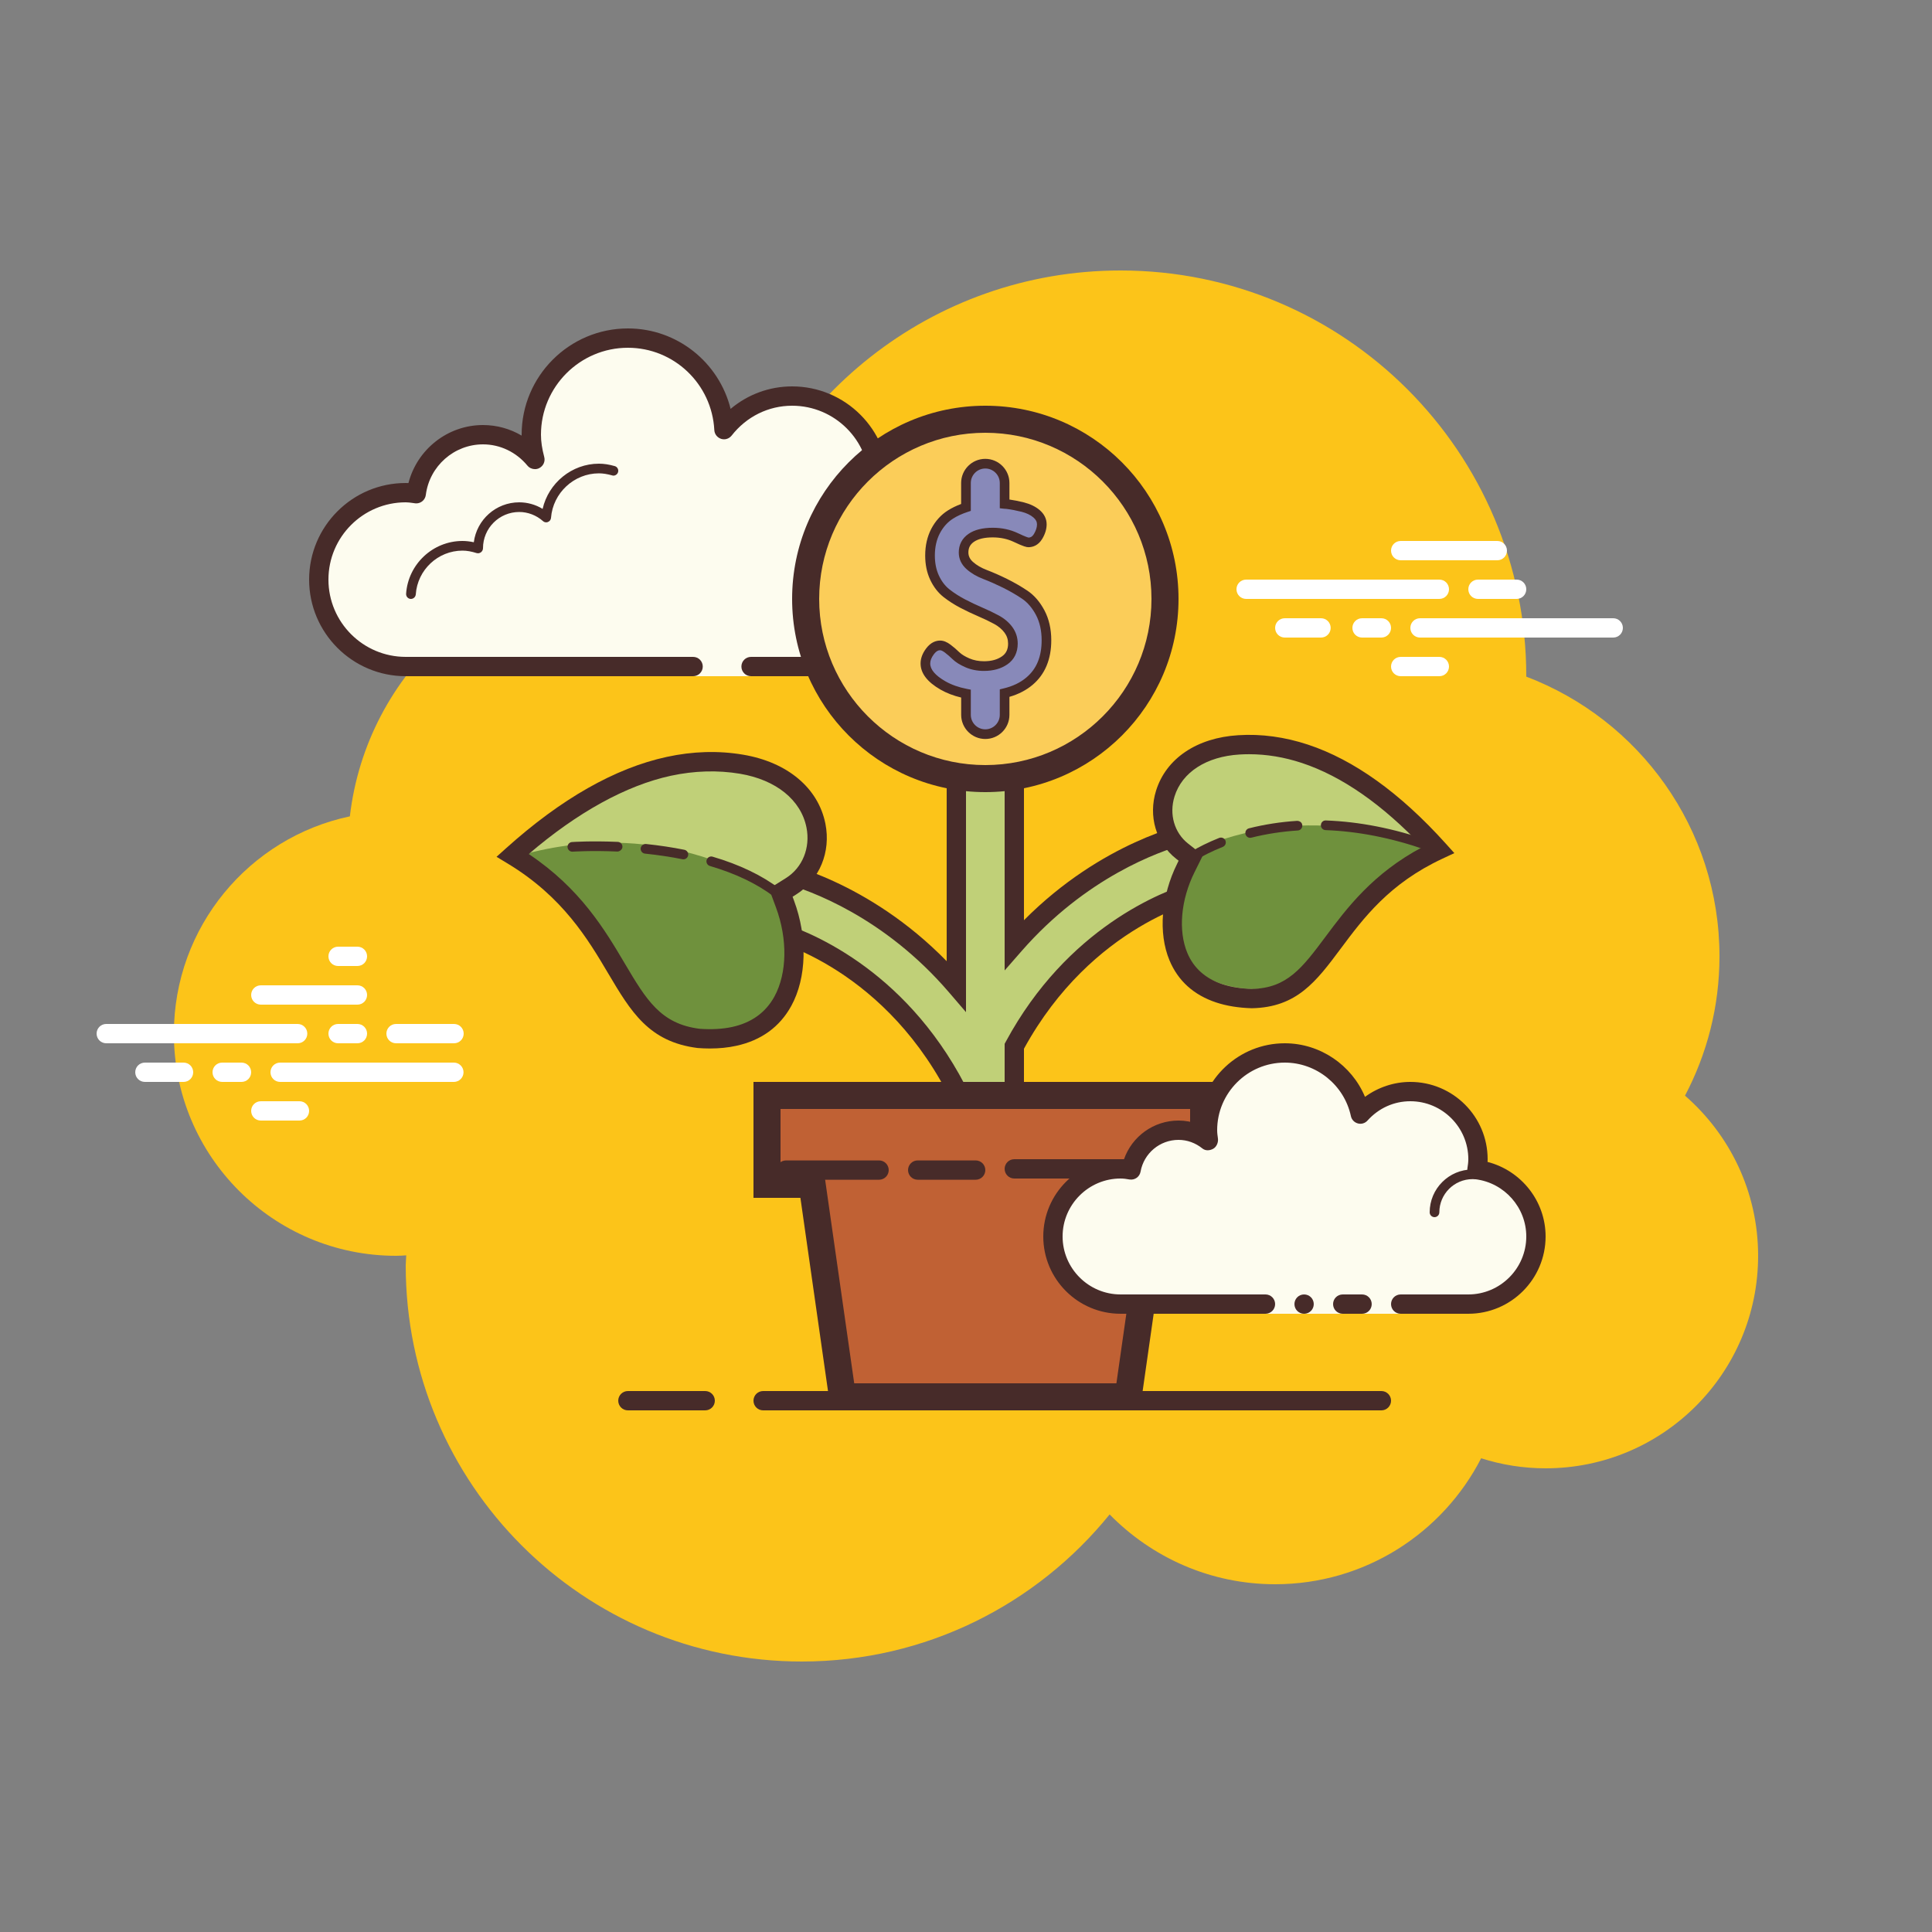 <?xml version="1.0" encoding="UTF-8"?> <svg xmlns="http://www.w3.org/2000/svg" xmlns:xlink="http://www.w3.org/1999/xlink" viewBox="0,0,256,256" width="100px" height="100px" fill-rule="nonzero"><rect x="0" y="0" width="256" height="256" fill="#808080" stroke="none"/> <g fill="none" fill-rule="nonzero" stroke="none" stroke-width="1" stroke-linecap="butt" stroke-linejoin="miter" stroke-miterlimit="10" stroke-dasharray="" stroke-dashoffset="0" font-family="none" font-weight="none" font-size="none" text-anchor="none" style="mix-blend-mode: normal"> <g transform="scale(2.56,2.56)"> <path d="M87.215,56.711c1.137,-2.156 1.785,-4.606 1.785,-7.211c0,-6.621 -4.16,-12.258 -10,-14.477c0,-0.008 0,-0.016 0,-0.023c0,-11.598 -9.402,-21 -21,-21c-9.785,0 -17.98,6.699 -20.313,15.758c-1.476,-0.485 -3.05,-0.758 -4.687,-0.758c-7.691,0 -14.023,5.793 -14.891,13.254c-5.203,1.098 -9.109,5.715 -9.109,11.246c0,6.352 5.148,11.5 11.5,11.5c0.176,0 0.352,-0.012 0.527,-0.023c-0.004,0.175 -0.027,0.347 -0.027,0.523c0,11.32 9.18,20.5 20.5,20.5c6.437,0 12.176,-2.973 15.934,-7.613c2.179,2.222 5.207,3.613 8.566,3.613c4.648,0 8.676,-2.648 10.664,-6.52c1.055,0.336 2.172,0.52 3.336,0.52c6.074,0 11,-4.926 11,-11c0,-3.313 -1.469,-6.273 -3.785,-8.289z" fill="#fcc419"></path> <path d="M38.875,34.5c0,0 3.641,0 6.125,0c2.484,0 4.5,-2.016 4.5,-4.5c0,-2.332 -1.781,-4.23 -4.055,-4.453c0.024,-0.184 0.055,-0.36 0.055,-0.547c0,-2.484 -2.016,-4.5 -4.5,-4.5c-1.437,0 -2.703,0.688 -3.527,1.734c-0.141,-2.632 -2.301,-4.734 -4.973,-4.734c-2.762,0 -5,2.238 -5,5c0,0.445 0.078,0.871 0.188,1.281c-0.641,-0.777 -1.602,-1.281 -2.688,-1.281c-1.781,0 -3.234,1.336 -3.453,3.055c-0.184,-0.024 -0.359,-0.055 -0.547,-0.055c-2.484,0 -4.5,2.016 -4.5,4.5c0,2.484 2.016,4.5 4.5,4.5c2.484,0 9.5,0 9.5,0h5.375v0.5h3z" fill="#fdfcef"></path> <path d="M32.5,17c-3.031,0 -5.5,2.469 -5.5,5.5c0,0.016 0,0.031 0,0.047c-0.602,-0.356 -1.289,-0.547 -2,-0.547c-1.832,0 -3.41,1.262 -3.859,3.004c-0.047,0 -0.094,-0.004 -0.141,-0.004c-2.758,0 -5,2.242 -5,5c0,2.758 2.242,5 5,5h14.875c0.277,0 0.5,-0.223 0.5,-0.5c0,-0.277 -0.223,-0.5 -0.5,-0.5h-14.875c-2.207,0 -4,-1.793 -4,-4c0,-2.207 1.793,-4 4,-4c0.117,0 0.23,0.016 0.344,0.031l0.141,0.02c0.02,0.004 0.039,0.004 0.063,0.004c0.246,0 0.461,-0.184 0.492,-0.438c0.19,-1.492 1.464,-2.617 2.96,-2.617c0.887,0 1.723,0.402 2.301,1.102c0.098,0.117 0.242,0.18 0.387,0.18c0.078,0 0.156,-0.016 0.227,-0.055c0.211,-0.109 0.316,-0.348 0.254,-0.574c-0.114,-0.434 -0.169,-0.801 -0.169,-1.153c0,-2.48 2.02,-4.5 4.5,-4.5c2.383,0 4.348,1.871 4.473,4.262c0.012,0.211 0.152,0.387 0.352,0.453c0.047,0.016 0.102,0.023 0.152,0.023c0.148,0 0.293,-0.07 0.391,-0.191c0.769,-0.985 1.909,-1.547 3.132,-1.547c2.207,0 4,1.793 4,4c0,0.117 -0.016,0.23 -0.031,0.344l-0.02,0.141c-0.016,0.133 0.023,0.27 0.105,0.371c0.086,0.105 0.207,0.172 0.34,0.188c2.055,0.202 3.606,1.905 3.606,3.956c0,2.207 -1.793,4 -4,4h-6.125c-0.277,0 -0.5,0.223 -0.5,0.5c0,0.277 0.223,0.5 0.5,0.5h6.125c2.758,0 5,-2.242 5,-5c0,-2.398 -1.687,-4.414 -4.004,-4.879c0.004,-0.039 0.004,-0.082 0.004,-0.121c0,-2.758 -2.242,-5 -5,-5c-1.176,0 -2.293,0.414 -3.184,1.164c-0.597,-2.402 -2.761,-4.164 -5.316,-4.164z" fill="#472b29"></path> <path d="M31.82,24.125c0.133,0.039 0.207,0.176 0.172,0.309c-0.031,0.109 -0.133,0.184 -0.238,0.184c-0.023,0 -0.051,-0.004 -0.07,-0.012c-0.258,-0.071 -0.477,-0.106 -0.684,-0.106c-1.289,0 -2.379,1.012 -2.48,2.305c-0.008,0.094 -0.066,0.176 -0.156,0.211c-0.027,0.016 -0.059,0.02 -0.094,0.02c-0.059,0 -0.117,-0.02 -0.164,-0.063c-0.344,-0.305 -0.785,-0.473 -1.23,-0.473c-1.036,0 -1.876,0.84 -1.876,1.875c0,0.078 -0.039,0.16 -0.102,0.207c-0.047,0.035 -0.102,0.055 -0.156,0.055c-0.023,0 -0.047,-0.004 -0.066,-0.008c-0.27,-0.086 -0.512,-0.129 -0.738,-0.129c-1.27,0 -2.332,0.996 -2.418,2.27c-0.012,0.128 -0.122,0.23 -0.25,0.23c-0.008,0 -0.012,0 -0.02,0c-0.137,-0.012 -0.238,-0.129 -0.23,-0.27c0.105,-1.531 1.387,-2.73 2.918,-2.73c0.187,0 0.383,0.023 0.586,0.066c0.152,-1.168 1.148,-2.066 2.351,-2.066c0.426,0 0.844,0.117 1.211,0.34c0.305,-1.34 1.512,-2.34 2.914,-2.34c0.258,0 0.516,0.039 0.82,0.125zM45.293,25.535c0.137,0.016 0.23,0.145 0.215,0.281c-0.02,0.125 -0.125,0.215 -0.246,0.215c-0.016,0 -0.023,0 -0.035,-0.004c-0.114,-0.011 -0.227,-0.027 -0.344,-0.027c-1.105,0 -2.086,0.746 -2.395,1.816c-0.027,0.114 -0.129,0.184 -0.238,0.184c-0.023,0 -0.047,-0.004 -0.07,-0.008c-0.133,-0.039 -0.207,-0.176 -0.172,-0.309c0.367,-1.285 1.551,-2.184 2.875,-2.184c0.14,0.001 0.273,0.017 0.41,0.036z" fill="#472b29"></path> <path d="M15.406,54h-9.906c-0.277,0 -0.5,-0.223 -0.5,-0.5c0,-0.277 0.223,-0.5 0.5,-0.5h9.906c0.273,0 0.5,0.223 0.5,0.5c0,0.277 -0.222,0.5 -0.5,0.5z" fill="#ffffff"></path> <path d="M18.5,54h-1c-0.277,0 -0.5,-0.223 -0.5,-0.5c0,-0.277 0.223,-0.5 0.5,-0.5h1c0.277,0 0.5,0.223 0.5,0.5c0,0.277 -0.223,0.5 -0.5,0.5z" fill="#ffffff"></path> <path d="M23.492,56h-8.992c-0.277,0 -0.5,-0.223 -0.5,-0.5c0,-0.277 0.223,-0.5 0.5,-0.5h8.992c0.273,0 0.5,0.223 0.5,0.5c0,0.277 -0.226,0.5 -0.5,0.5z" fill="#ffffff"></path> <path d="M12.5,56h-1c-0.277,0 -0.5,-0.223 -0.5,-0.5c0,-0.277 0.223,-0.5 0.5,-0.5h1c0.277,0 0.5,0.223 0.5,0.5c0,0.277 -0.223,0.5 -0.5,0.5z" fill="#ffffff"></path> <path d="M9.5,56h-2c-0.277,0 -0.5,-0.223 -0.5,-0.5c0,-0.277 0.223,-0.5 0.5,-0.5h2c0.277,0 0.5,0.223 0.5,0.5c0,0.277 -0.223,0.5 -0.5,0.5z" fill="#ffffff"></path> <path d="M15.5,58h-2c-0.277,0 -0.5,-0.223 -0.5,-0.5c0,-0.277 0.223,-0.5 0.5,-0.5h2c0.277,0 0.5,0.223 0.5,0.5c0,0.277 -0.223,0.5 -0.5,0.5z" fill="#ffffff"></path> <path d="M18.5,49c-0.176,0 -0.824,0 -1,0c-0.277,0 -0.5,0.223 -0.5,0.5c0,0.277 0.223,0.5 0.5,0.5c0.176,0 0.824,0 1,0c0.277,0 0.5,-0.223 0.5,-0.5c0,-0.277 -0.223,-0.5 -0.5,-0.5z" fill="#ffffff"></path> <path d="M18.5,51c-0.176,0 -4.824,0 -5,0c-0.277,0 -0.5,0.223 -0.5,0.5c0,0.277 0.223,0.5 0.5,0.5c0.176,0 4.824,0 5,0c0.277,0 0.5,-0.223 0.5,-0.5c0,-0.277 -0.223,-0.5 -0.5,-0.5z" fill="#ffffff"></path> <path d="M23.5,53c-0.176,0 -2.824,0 -3,0c-0.277,0 -0.5,0.223 -0.5,0.5c0,0.277 0.223,0.5 0.5,0.5c0.176,0 2.824,0 3,0c0.277,0 0.5,-0.223 0.5,-0.5c0,-0.277 -0.223,-0.5 -0.5,-0.5z" fill="#ffffff"></path> <path d="M74.5,31h-10c-0.277,0 -0.5,-0.223 -0.5,-0.5c0,-0.277 0.223,-0.5 0.5,-0.5h10c0.277,0 0.5,0.223 0.5,0.5c0,0.277 -0.223,0.5 -0.5,0.5z" fill="#ffffff"></path> <path d="M78.5,31h-2c-0.277,0 -0.5,-0.223 -0.5,-0.5c0,-0.277 0.223,-0.5 0.5,-0.5h2c0.277,0 0.5,0.223 0.5,0.5c0,0.277 -0.223,0.5 -0.5,0.5z" fill="#ffffff"></path> <path d="M83.5,33h-10c-0.277,0 -0.5,-0.223 -0.5,-0.5c0,-0.277 0.223,-0.5 0.5,-0.5h10c0.277,0 0.5,0.223 0.5,0.5c0,0.277 -0.223,0.5 -0.5,0.5z" fill="#ffffff"></path> <path d="M71.5,33h-1c-0.277,0 -0.5,-0.223 -0.5,-0.5c0,-0.277 0.223,-0.5 0.5,-0.5h1c0.277,0 0.5,0.223 0.5,0.5c0,0.277 -0.223,0.5 -0.5,0.5z" fill="#ffffff"></path> <path d="M68.375,33h-1.875c-0.277,0 -0.5,-0.223 -0.5,-0.5c0,-0.277 0.223,-0.5 0.5,-0.5h1.875c0.277,0 0.5,0.223 0.5,0.5c0,0.277 -0.223,0.5 -0.5,0.5z" fill="#ffffff"></path> <path d="M77.5,29h-5c-0.277,0 -0.5,-0.223 -0.5,-0.5c0,-0.277 0.223,-0.5 0.5,-0.5h5c0.277,0 0.5,0.223 0.5,0.5c0,0.277 -0.223,0.5 -0.5,0.5z" fill="#ffffff"></path> <path d="M74.5,35h-2c-0.277,0 -0.5,-0.223 -0.5,-0.5c0,-0.277 0.223,-0.5 0.5,-0.5h2c0.277,0 0.5,0.223 0.5,0.5c0,0.277 -0.223,0.5 -0.5,0.5z" fill="#ffffff"></path> <path d="M71.5,73h-32c-0.276,0 -0.5,-0.224 -0.5,-0.5c0,-0.276 0.224,-0.5 0.5,-0.5h32c0.276,0 0.5,0.224 0.5,0.5c0,0.276 -0.224,0.5 -0.5,0.5z" fill="#472b29"></path> <path d="M62.303,46.031l-0.303,-1.468l-0.297,-1.471c-0.254,0.051 -5.083,1.096 -9.203,5.808v-8.9h-3v11.038c-4.147,-4.834 -9.071,-5.895 -9.328,-5.946l-0.6,2.939c0.259,0.055 6.308,1.414 9.928,8.351v1.618h3v-3.846c3.632,-6.735 9.547,-8.069 9.803,-8.123z" fill="#c0d078"></path> <path d="M53,58.5h-4v-1.994c-3.523,-6.647 -9.286,-7.934 -9.531,-7.985l-0.485,-0.103l0.798,-3.915l0.489,0.099c0.201,0.041 4.659,0.98 8.729,5.149v-10.251h4v8.13c4.05,-4.081 8.409,-4.989 8.605,-5.028l0.489,-0.098l0.798,3.912l-0.485,0.104c-0.239,0.051 -5.878,1.322 -9.407,7.761zM50,57.5h2v-3.472l0.06,-0.111c3.184,-5.902 8.103,-7.783 9.658,-8.247l-0.401,-1.968c-1.324,0.371 -5.097,1.702 -8.44,5.526l-0.877,1.002v-9.73h-2v11.889l-0.88,-1.025c-3.359,-3.917 -7.219,-5.283 -8.563,-5.66l-0.401,1.965c1.577,0.467 6.604,2.382 9.787,8.483l0.057,0.108z" fill="#472b29"></path> <path d="M63.111,51.414c0.49,0.162 1.054,0.254 1.674,0.272c2.087,-0.039 2.979,-1.234 4.214,-2.889c1.164,-1.56 2.587,-3.467 5.454,-4.806c-1.303,-1.447 -3.82,-3.952 -6.909,-4.974c-1.139,-0.377 -2.288,-0.533 -3.417,-0.464c-1.93,0.118 -3.356,1.059 -3.812,2.519c-0.35,1.122 -0.009,2.293 0.871,2.985l0.447,0.352l-0.253,0.51c-0.773,1.555 -0.921,3.314 -0.389,4.593c0.388,0.925 1.101,1.565 2.12,1.902z" fill="#c0d078"></path> <path d="M61.3,44.241c5.575,-2.679 10.62,-1.203 12.987,-0.18c-5.6,2.322 -5.099,7.052 -9.4,7.132c-4.484,-0.131 -4.987,-4.119 -3.582,-6.946c-0.001,-0.002 -0.003,-0.004 -0.005,-0.006z" fill="#6f913d"></path> <path d="M38,53.644c-0.552,0.12 -1.174,0.154 -1.85,0.102c-2.262,-0.284 -3.093,-1.685 -4.244,-3.626c-1.084,-1.829 -2.409,-4.065 -5.369,-5.851c1.583,-1.421 4.607,-3.852 8.08,-4.604c1.28,-0.277 2.547,-0.314 3.765,-0.109c2.083,0.351 3.523,1.539 3.85,3.177c0.251,1.259 -0.256,2.492 -1.292,3.142l-0.527,0.33l0.216,0.583c0.66,1.778 0.618,3.706 -0.109,5.034c-0.525,0.961 -1.373,1.574 -2.52,1.822z" fill="#c0d078"></path> <g fill="#6f913d"> <path d="M40.638,46.391c-5.809,-3.846 -11.464,-2.838 -14.151,-1.984c5.873,3.437 4.846,8.812 9.53,9.492c4.905,0.463 5.86,-4.056 4.614,-7.502c0.003,-0.002 0.005,-0.004 0.007,-0.006z"></path> </g> <g> <circle cx="51" cy="31" r="9.3" fill="#fbcd59"></circle> <path d="M51,22.4c4.742,0 8.6,3.858 8.6,8.6c0,4.742 -3.858,8.6 -8.6,8.6c-4.742,0 -8.6,-3.858 -8.6,-8.6c0,-4.742 3.858,-8.6 8.6,-8.6M51,21c-5.523,0 -10,4.477 -10,10c0,5.523 4.477,10 10,10c5.523,0 10,-4.477 10,-10c0,-5.523 -4.477,-10 -10,-10z" fill="#472b29"></path> </g> <g> <path d="M54.166,33.14c0,-0.544 -0.107,-1.018 -0.321,-1.424c-0.214,-0.404 -0.479,-0.714 -0.795,-0.929c-0.316,-0.213 -0.659,-0.412 -1.029,-0.595c-0.37,-0.182 -0.713,-0.334 -1.029,-0.454c-0.316,-0.121 -0.582,-0.276 -0.796,-0.468c-0.213,-0.191 -0.32,-0.417 -0.32,-0.675c0,-0.321 0.13,-0.572 0.394,-0.755c0.264,-0.183 0.635,-0.274 1.116,-0.274c0.436,0 0.833,0.084 1.19,0.253c0.356,0.169 0.574,0.254 0.655,0.254c0.213,0 0.383,-0.107 0.508,-0.318c0.124,-0.212 0.187,-0.417 0.187,-0.615c0,-0.211 -0.091,-0.394 -0.274,-0.549c-0.183,-0.156 -0.419,-0.27 -0.708,-0.344c-0.29,-0.073 -0.564,-0.125 -0.822,-0.158c-0.043,-0.005 -0.079,-0.003 -0.121,-0.008v-1.081c0,-0.552 -0.448,-1 -1,-1c-0.552,0 -1,0.448 -1,1v1.263c-0.281,0.093 -0.552,0.21 -0.805,0.371c-0.321,0.203 -0.578,0.488 -0.769,0.854c-0.191,0.367 -0.287,0.79 -0.287,1.268c0,0.429 0.078,0.809 0.234,1.143c0.156,0.334 0.361,0.602 0.615,0.802c0.255,0.201 0.535,0.382 0.843,0.542c0.307,0.161 0.612,0.306 0.915,0.434c0.303,0.129 0.582,0.263 0.835,0.401c0.254,0.138 0.459,0.312 0.616,0.521c0.156,0.209 0.234,0.448 0.234,0.715c0,0.383 -0.144,0.672 -0.429,0.868c-0.285,0.197 -0.641,0.294 -1.069,0.294c-0.312,0 -0.597,-0.055 -0.855,-0.166c-0.259,-0.112 -0.457,-0.234 -0.595,-0.369c-0.138,-0.134 -0.281,-0.257 -0.427,-0.368c-0.147,-0.111 -0.278,-0.167 -0.395,-0.167c-0.196,0 -0.372,0.104 -0.528,0.313c-0.156,0.21 -0.234,0.418 -0.234,0.622c0,0.41 0.302,0.789 0.908,1.136c0.355,0.204 0.756,0.34 1.194,0.425v1.098c0,0.552 0.448,1 1,1c0.552,0 1,-0.448 1,-1v-1.123c0.497,-0.118 0.932,-0.318 1.29,-0.622c0.583,-0.496 0.874,-1.202 0.874,-2.115z" fill="#8889b9"></path> <path d="M51,38.25c-0.689,0 -1.25,-0.561 -1.25,-1.25v-0.895c-0.398,-0.095 -0.757,-0.232 -1.067,-0.41c-0.687,-0.394 -1.034,-0.849 -1.034,-1.354c0,-0.259 0.095,-0.518 0.283,-0.771c0.254,-0.342 0.536,-0.414 0.728,-0.414c0.174,0 0.353,0.071 0.546,0.218c0.154,0.116 0.306,0.246 0.45,0.387c0.114,0.11 0.289,0.219 0.521,0.319c0.224,0.097 0.479,0.146 0.755,0.146c0.38,0 0.684,-0.082 0.927,-0.251c0.216,-0.147 0.32,-0.364 0.32,-0.662c0,-0.214 -0.061,-0.399 -0.185,-0.567c-0.133,-0.178 -0.313,-0.33 -0.533,-0.449c-0.255,-0.139 -0.529,-0.27 -0.814,-0.391c-0.308,-0.132 -0.619,-0.279 -0.933,-0.442c-0.317,-0.165 -0.614,-0.356 -0.883,-0.567c-0.282,-0.224 -0.514,-0.524 -0.686,-0.893c-0.171,-0.366 -0.257,-0.786 -0.257,-1.248c0,-0.518 0.106,-0.983 0.315,-1.385c0.212,-0.403 0.5,-0.723 0.856,-0.948c0.205,-0.131 0.433,-0.241 0.689,-0.337v-1.086c0,-0.689 0.561,-1.25 1.25,-1.25c0.689,0 1.25,0.561 1.25,1.25v0.855c0.238,0.034 0.49,0.084 0.754,0.15c0.327,0.084 0.6,0.217 0.81,0.396c0.24,0.206 0.362,0.455 0.362,0.74c0,0.24 -0.074,0.49 -0.222,0.741c-0.216,0.365 -0.513,0.441 -0.724,0.441c-0.094,0 -0.25,-0.034 -0.762,-0.278c-0.322,-0.152 -0.687,-0.229 -1.083,-0.229c-0.426,0 -0.753,0.077 -0.973,0.229c-0.195,0.136 -0.286,0.311 -0.286,0.55c0,0.187 0.077,0.347 0.236,0.49c0.188,0.168 0.431,0.31 0.718,0.419c0.315,0.12 0.669,0.275 1.051,0.463c0.372,0.185 0.728,0.391 1.058,0.612c0.35,0.237 0.644,0.58 0.876,1.019c0.232,0.439 0.351,0.957 0.351,1.541c0,0.987 -0.324,1.764 -0.964,2.306c-0.328,0.279 -0.732,0.488 -1.202,0.624v0.931c0.002,0.689 -0.559,1.25 -1.248,1.25zM48.659,33.657c-0.042,0 -0.169,0 -0.327,0.213c-0.122,0.164 -0.184,0.323 -0.184,0.472c0,0.313 0.264,0.622 0.782,0.92c0.314,0.18 0.69,0.313 1.117,0.396l0.202,0.039v1.303c0,0.413 0.337,0.75 0.75,0.75c0.413,0 0.75,-0.337 0.75,-0.75v-1.32l0.192,-0.046c0.481,-0.114 0.87,-0.301 1.186,-0.569c0.53,-0.45 0.788,-1.079 0.788,-1.925c0,-0.501 -0.099,-0.941 -0.292,-1.307c-0.194,-0.366 -0.435,-0.648 -0.715,-0.839c-0.311,-0.209 -0.646,-0.403 -0.999,-0.578c-0.367,-0.18 -0.706,-0.329 -1.007,-0.444c-0.345,-0.131 -0.639,-0.304 -0.874,-0.514c-0.267,-0.24 -0.402,-0.53 -0.402,-0.862c0,-0.401 0.173,-0.733 0.501,-0.96c0.305,-0.212 0.728,-0.319 1.258,-0.319c0.471,0 0.907,0.094 1.297,0.278c0.439,0.21 0.548,0.229 0.559,0.23c0.072,-0.001 0.18,-0.023 0.282,-0.196c0.101,-0.172 0.152,-0.337 0.152,-0.487c0,-0.137 -0.06,-0.251 -0.187,-0.359c-0.151,-0.129 -0.356,-0.228 -0.608,-0.292c-0.279,-0.069 -0.546,-0.121 -0.791,-0.151c-0.064,-0.003 -0.091,-0.004 -0.119,-0.008l-0.221,-0.025v-1.307c0,-0.413 -0.337,-0.75 -0.75,-0.75c-0.413,0 -0.75,0.337 -0.75,0.75v1.443l-0.171,0.057c-0.289,0.096 -0.535,0.208 -0.75,0.345c-0.281,0.179 -0.511,0.434 -0.681,0.759c-0.172,0.328 -0.259,0.716 -0.259,1.152c0,0.389 0.07,0.737 0.21,1.037c0.139,0.297 0.321,0.536 0.543,0.711c0.243,0.192 0.514,0.365 0.804,0.517c0.301,0.157 0.601,0.299 0.897,0.426c0.299,0.127 0.587,0.266 0.856,0.411c0.284,0.154 0.519,0.353 0.696,0.591c0.188,0.254 0.283,0.545 0.283,0.865c0,0.462 -0.186,0.833 -0.536,1.074c-0.325,0.225 -0.732,0.339 -1.211,0.339c-0.345,0 -0.665,-0.063 -0.954,-0.187c-0.293,-0.128 -0.512,-0.265 -0.67,-0.419c-0.131,-0.127 -0.265,-0.243 -0.403,-0.348c-0.133,-0.101 -0.21,-0.116 -0.244,-0.116z" fill="#472b29"></path> </g> <g> <path d="M43.607,72.3l-1.571,-11h-2.336v-4.6h22.6v4.6h-2.336l-1.571,11z" fill="#c06134"></path> <path d="M61.6,57.4v3.2h-1.029h-1.214l-0.172,1.202l-1.4,9.798h-13.571l-1.4,-9.798l-0.171,-1.202h-1.214h-1.029v-3.2h21.2M63,56h-24v6h2.429l1.571,11h16l1.571,-11h2.429v-6z" fill="#472b29"></path> </g> <g fill="#472b29"> <path d="M64.795,52.186c-0.691,-0.02 -1.303,-0.119 -1.841,-0.297v0c-1.163,-0.385 -1.979,-1.119 -2.423,-2.185c-0.587,-1.41 -0.433,-3.329 0.403,-5.008l0.071,-0.146l-0.127,-0.1c-1.045,-0.822 -1.452,-2.207 -1.04,-3.528c0.521,-1.666 2.113,-2.738 4.259,-2.868c1.188,-0.076 2.404,0.091 3.604,0.488c2.379,0.787 4.775,2.507 7.123,5.113l0.452,0.502l-0.611,0.286c-2.755,1.285 -4.088,3.073 -5.265,4.651c-1.27,1.704 -2.274,3.048 -4.605,3.092zM64.65,39.038c-0.165,0 -0.328,0.005 -0.492,0.015c-1.715,0.104 -2.973,0.915 -3.364,2.169c-0.288,0.921 -0.013,1.88 0.703,2.443l0.767,0.603l-0.434,0.874c-0.711,1.427 -0.854,3.028 -0.375,4.178c0.327,0.785 0.938,1.331 1.813,1.62v0c0.445,0.147 0.96,0.23 1.531,0.246c1.818,-0.034 2.606,-1.09 3.8,-2.688c1.102,-1.478 2.454,-3.291 5.035,-4.657c-2.084,-2.204 -4.183,-3.666 -6.247,-4.349c-0.912,-0.302 -1.83,-0.454 -2.737,-0.454z"></path> </g> <g fill="#472b29"> <path d="M36.746,54.27c-0.206,0 -0.418,-0.009 -0.634,-0.025c-2.53,-0.316 -3.46,-1.885 -4.636,-3.869c-1.045,-1.763 -2.345,-3.956 -5.198,-5.679l-0.577,-0.349l0.502,-0.451c2.844,-2.555 5.64,-4.143 8.309,-4.72c1.344,-0.292 2.674,-0.332 3.954,-0.114c2.296,0.388 3.888,1.724 4.257,3.573c0.292,1.464 -0.304,2.902 -1.517,3.664l-0.182,0.114l0.074,0.201c0.708,1.908 0.655,3.996 -0.14,5.448c-0.599,1.092 -1.559,1.788 -2.853,2.069h-0.001c-0.418,0.092 -0.874,0.138 -1.358,0.138zM27.368,44.204c2.672,1.785 3.938,3.922 4.968,5.661c1.118,1.886 1.856,3.131 3.877,3.385c0.602,0.044 1.177,0.015 1.682,-0.094c0.999,-0.218 1.734,-0.747 2.188,-1.573c0.659,-1.205 0.689,-2.976 0.079,-4.62l-0.357,-0.965l0.871,-0.546c0.858,-0.538 1.277,-1.567 1.067,-2.621c-0.285,-1.427 -1.572,-2.467 -3.442,-2.782c-1.157,-0.193 -2.358,-0.157 -3.577,0.104c-2.311,0.5 -4.843,1.897 -7.356,4.051z"></path> </g> <g fill="#472b29"> <path d="M40.208,46.458c-0.053,0 -0.105,-0.017 -0.151,-0.051c-0.873,-0.662 -1.987,-1.195 -3.312,-1.584c-0.133,-0.039 -0.208,-0.179 -0.17,-0.311c0.039,-0.134 0.179,-0.211 0.311,-0.17c1.383,0.406 2.552,0.967 3.474,1.666c0.109,0.083 0.131,0.24 0.048,0.351c-0.05,0.065 -0.125,0.099 -0.2,0.099z"></path> </g> <g fill="#472b29"> <path d="M35.373,44.479c-0.016,0 -0.032,-0.002 -0.049,-0.005c-0.607,-0.122 -1.26,-0.22 -1.94,-0.291c-0.137,-0.015 -0.236,-0.138 -0.223,-0.275c0.015,-0.136 0.144,-0.233 0.275,-0.223c0.695,0.073 1.363,0.174 1.985,0.299c0.136,0.027 0.224,0.159 0.196,0.294c-0.022,0.118 -0.127,0.201 -0.244,0.201z"></path> </g> <g fill="#472b29"> <path d="M29.625,44.083c-0.13,0 -0.24,-0.101 -0.249,-0.231c-0.011,-0.138 0.093,-0.258 0.23,-0.268c0.04,-0.003 0.983,-0.068 2.372,-0.008c0.139,0.007 0.245,0.123 0.239,0.261c-0.006,0.139 -0.153,0.24 -0.261,0.239c-1.361,-0.063 -2.305,0.007 -2.313,0.006c-0.006,0.001 -0.012,0.001 -0.018,0.001z"></path> </g> <g fill="#472b29"> <path d="M73.875,44c-0.027,0 -0.055,-0.005 -0.082,-0.014c-1.766,-0.616 -3.509,-0.959 -5.183,-1.019c-0.138,-0.005 -0.246,-0.121 -0.241,-0.259c0.005,-0.137 0.113,-0.25 0.259,-0.241c1.724,0.062 3.517,0.413 5.329,1.046c0.131,0.046 0.199,0.188 0.154,0.318c-0.036,0.105 -0.132,0.169 -0.236,0.169z"></path> </g> <g fill="#472b29"> <path d="M64.709,43.365c-0.112,0 -0.214,-0.075 -0.242,-0.189c-0.034,-0.134 0.047,-0.27 0.182,-0.303c0.804,-0.202 1.643,-0.332 2.493,-0.386c0.15,0.006 0.257,0.097 0.265,0.234c0.009,0.138 -0.096,0.257 -0.233,0.265c-0.82,0.052 -1.629,0.177 -2.403,0.371c-0.022,0.006 -0.042,0.008 -0.062,0.008z"></path> </g> <g fill="#472b29"> <path d="M61.375,44.813c-0.075,0 -0.149,-0.034 -0.198,-0.098c-0.084,-0.109 -0.063,-0.267 0.046,-0.351c0.026,-0.021 0.672,-0.512 1.882,-0.994c0.127,-0.049 0.273,0.011 0.325,0.14c0.051,0.129 -0.012,0.273 -0.14,0.325c-1.14,0.454 -1.757,0.921 -1.763,0.926c-0.046,0.035 -0.098,0.052 -0.152,0.052z"></path> </g> <g fill="#472b29"> <path d="M45.5,61.063h-4.813c-0.276,0 -0.5,-0.224 -0.5,-0.5c0,-0.276 0.224,-0.5 0.5,-0.5h4.813c0.276,0 0.5,0.224 0.5,0.5c0,0.276 -0.224,0.5 -0.5,0.5z"></path> </g> <g fill="#472b29"> <path d="M50.5,61.063h-3c-0.276,0 -0.5,-0.224 -0.5,-0.5c0,-0.276 0.224,-0.5 0.5,-0.5h3c0.276,0 0.5,0.224 0.5,0.5c0,0.276 -0.224,0.5 -0.5,0.5z"></path> </g> <g fill="#472b29"> <path d="M36.5,73h-4c-0.276,0 -0.5,-0.224 -0.5,-0.5c0,-0.276 0.224,-0.5 0.5,-0.5h4c0.276,0 0.5,0.224 0.5,0.5c0,0.276 -0.224,0.5 -0.5,0.5z"></path> </g> <g fill="#472b29"> <path d="M62.5,61h-10c-0.276,0 -0.5,-0.224 -0.5,-0.5c0,-0.276 0.224,-0.5 0.5,-0.5h10c0.276,0 0.5,0.224 0.5,0.5c0,0.276 -0.224,0.5 -0.5,0.5z"></path> </g> <g> <path d="M72.5,67.5c0,0 1.566,0 3.5,0c1.934,0 3.5,-1.566 3.5,-3.5c0,-1.781 -1.336,-3.234 -3.055,-3.453c0.028,-0.18 0.055,-0.36 0.055,-0.547c0,-1.934 -1.566,-3.5 -3.5,-3.5c-1.031,0 -1.949,0.453 -2.59,1.164c-0.383,-1.809 -1.988,-3.164 -3.91,-3.164c-2.211,0 -4,1.789 -4,4c0,0.191 0.031,0.375 0.055,0.559c-0.426,-0.344 -0.961,-0.559 -1.555,-0.559c-1.227,0 -2.246,0.887 -2.453,2.055c-0.18,-0.028 -0.36,-0.055 -0.547,-0.055c-1.934,0 -3.5,1.566 -3.5,3.5c0,1.934 1.566,3.5 3.5,3.5c1.934,0 7.5,0 7.5,0v0.5h7z" fill="#fdfcef"></path> <path d="M74.25,63c-0.137,0 -0.25,-0.113 -0.25,-0.25c0,-1.223 0.996,-2.219 2.219,-2.219c0.035,0.008 0.734,0 1.242,0.137c0.133,0.035 0.215,0.172 0.176,0.305c-0.035,0.137 -0.172,0.215 -0.305,0.176c-0.445,-0.117 -1.102,-0.117 -1.113,-0.117c-0.949,0 -1.719,0.773 -1.719,1.719c0,0.136 -0.113,0.249 -0.25,0.249zM67.5,67c-0.277,0 -0.5,0.223 -0.5,0.5c0,0.277 0.223,0.5 0.5,0.5c0.277,0 0.5,-0.223 0.5,-0.5c0,-0.277 -0.223,-0.5 -0.5,-0.5z" fill="#472b29"></path> <path d="M76,68h-3.5c-0.277,0 -0.5,-0.223 -0.5,-0.5c0,-0.277 0.223,-0.5 0.5,-0.5h3.5c1.652,0 3,-1.348 3,-3c0,-1.496 -1.125,-2.77 -2.617,-2.961c-0.137,-0.016 -0.254,-0.086 -0.336,-0.195c-0.082,-0.105 -0.117,-0.242 -0.094,-0.375c0.024,-0.157 0.047,-0.309 0.047,-0.469c0,-1.652 -1.348,-3 -3,-3c-0.852,0 -1.637,0.355 -2.219,1c-0.125,0.141 -0.32,0.199 -0.5,0.148c-0.184,-0.051 -0.32,-0.195 -0.359,-0.379c-0.344,-1.605 -1.781,-2.769 -3.422,-2.769c-1.93,0 -3.5,1.57 -3.5,3.5c0,0.145 0.02,0.281 0.039,0.418c0.031,0.203 -0.063,0.438 -0.238,0.539c-0.18,0.102 -0.398,0.117 -0.559,-0.008c-0.363,-0.293 -0.793,-0.449 -1.242,-0.449c-0.965,0 -1.793,0.691 -1.965,1.645c-0.047,0.266 -0.293,0.445 -0.566,0.406c-0.157,-0.028 -0.309,-0.051 -0.469,-0.051c-1.652,0 -3,1.348 -3,3c0,1.652 1.348,3 3,3h7.5c0.277,0 0.5,0.223 0.5,0.5c0,0.277 -0.223,0.5 -0.5,0.5h-7.5c-2.207,0 -4,-1.793 -4,-4c0,-2.207 1.793,-4 4,-4c0.059,0 0.117,0.004 0.176,0.008c0.414,-1.188 1.535,-2.008 2.824,-2.008c0.348,0 0.687,0.063 1.012,0.18c0.164,-2.332 2.113,-4.18 4.488,-4.18c1.832,0 3.465,1.129 4.152,2.773c0.68,-0.496 1.504,-0.773 2.348,-0.773c2.207,0 4,1.793 4,4c0,0.047 0,0.094 -0.004,0.141c1.742,0.449 3.004,2.027 3.004,3.859c0,2.207 -1.793,4 -4,4z" fill="#472b29"></path> <path d="M70.5,67c-0.16,0 -0.84,0 -1,0c-0.277,0 -0.5,0.223 -0.5,0.5c0,0.277 0.223,0.5 0.5,0.5c0.16,0 0.84,0 1,0c0.277,0 0.5,-0.223 0.5,-0.5c0,-0.277 -0.223,-0.5 -0.5,-0.5z" fill="#472b29"></path> </g> </g> </g> </svg> 